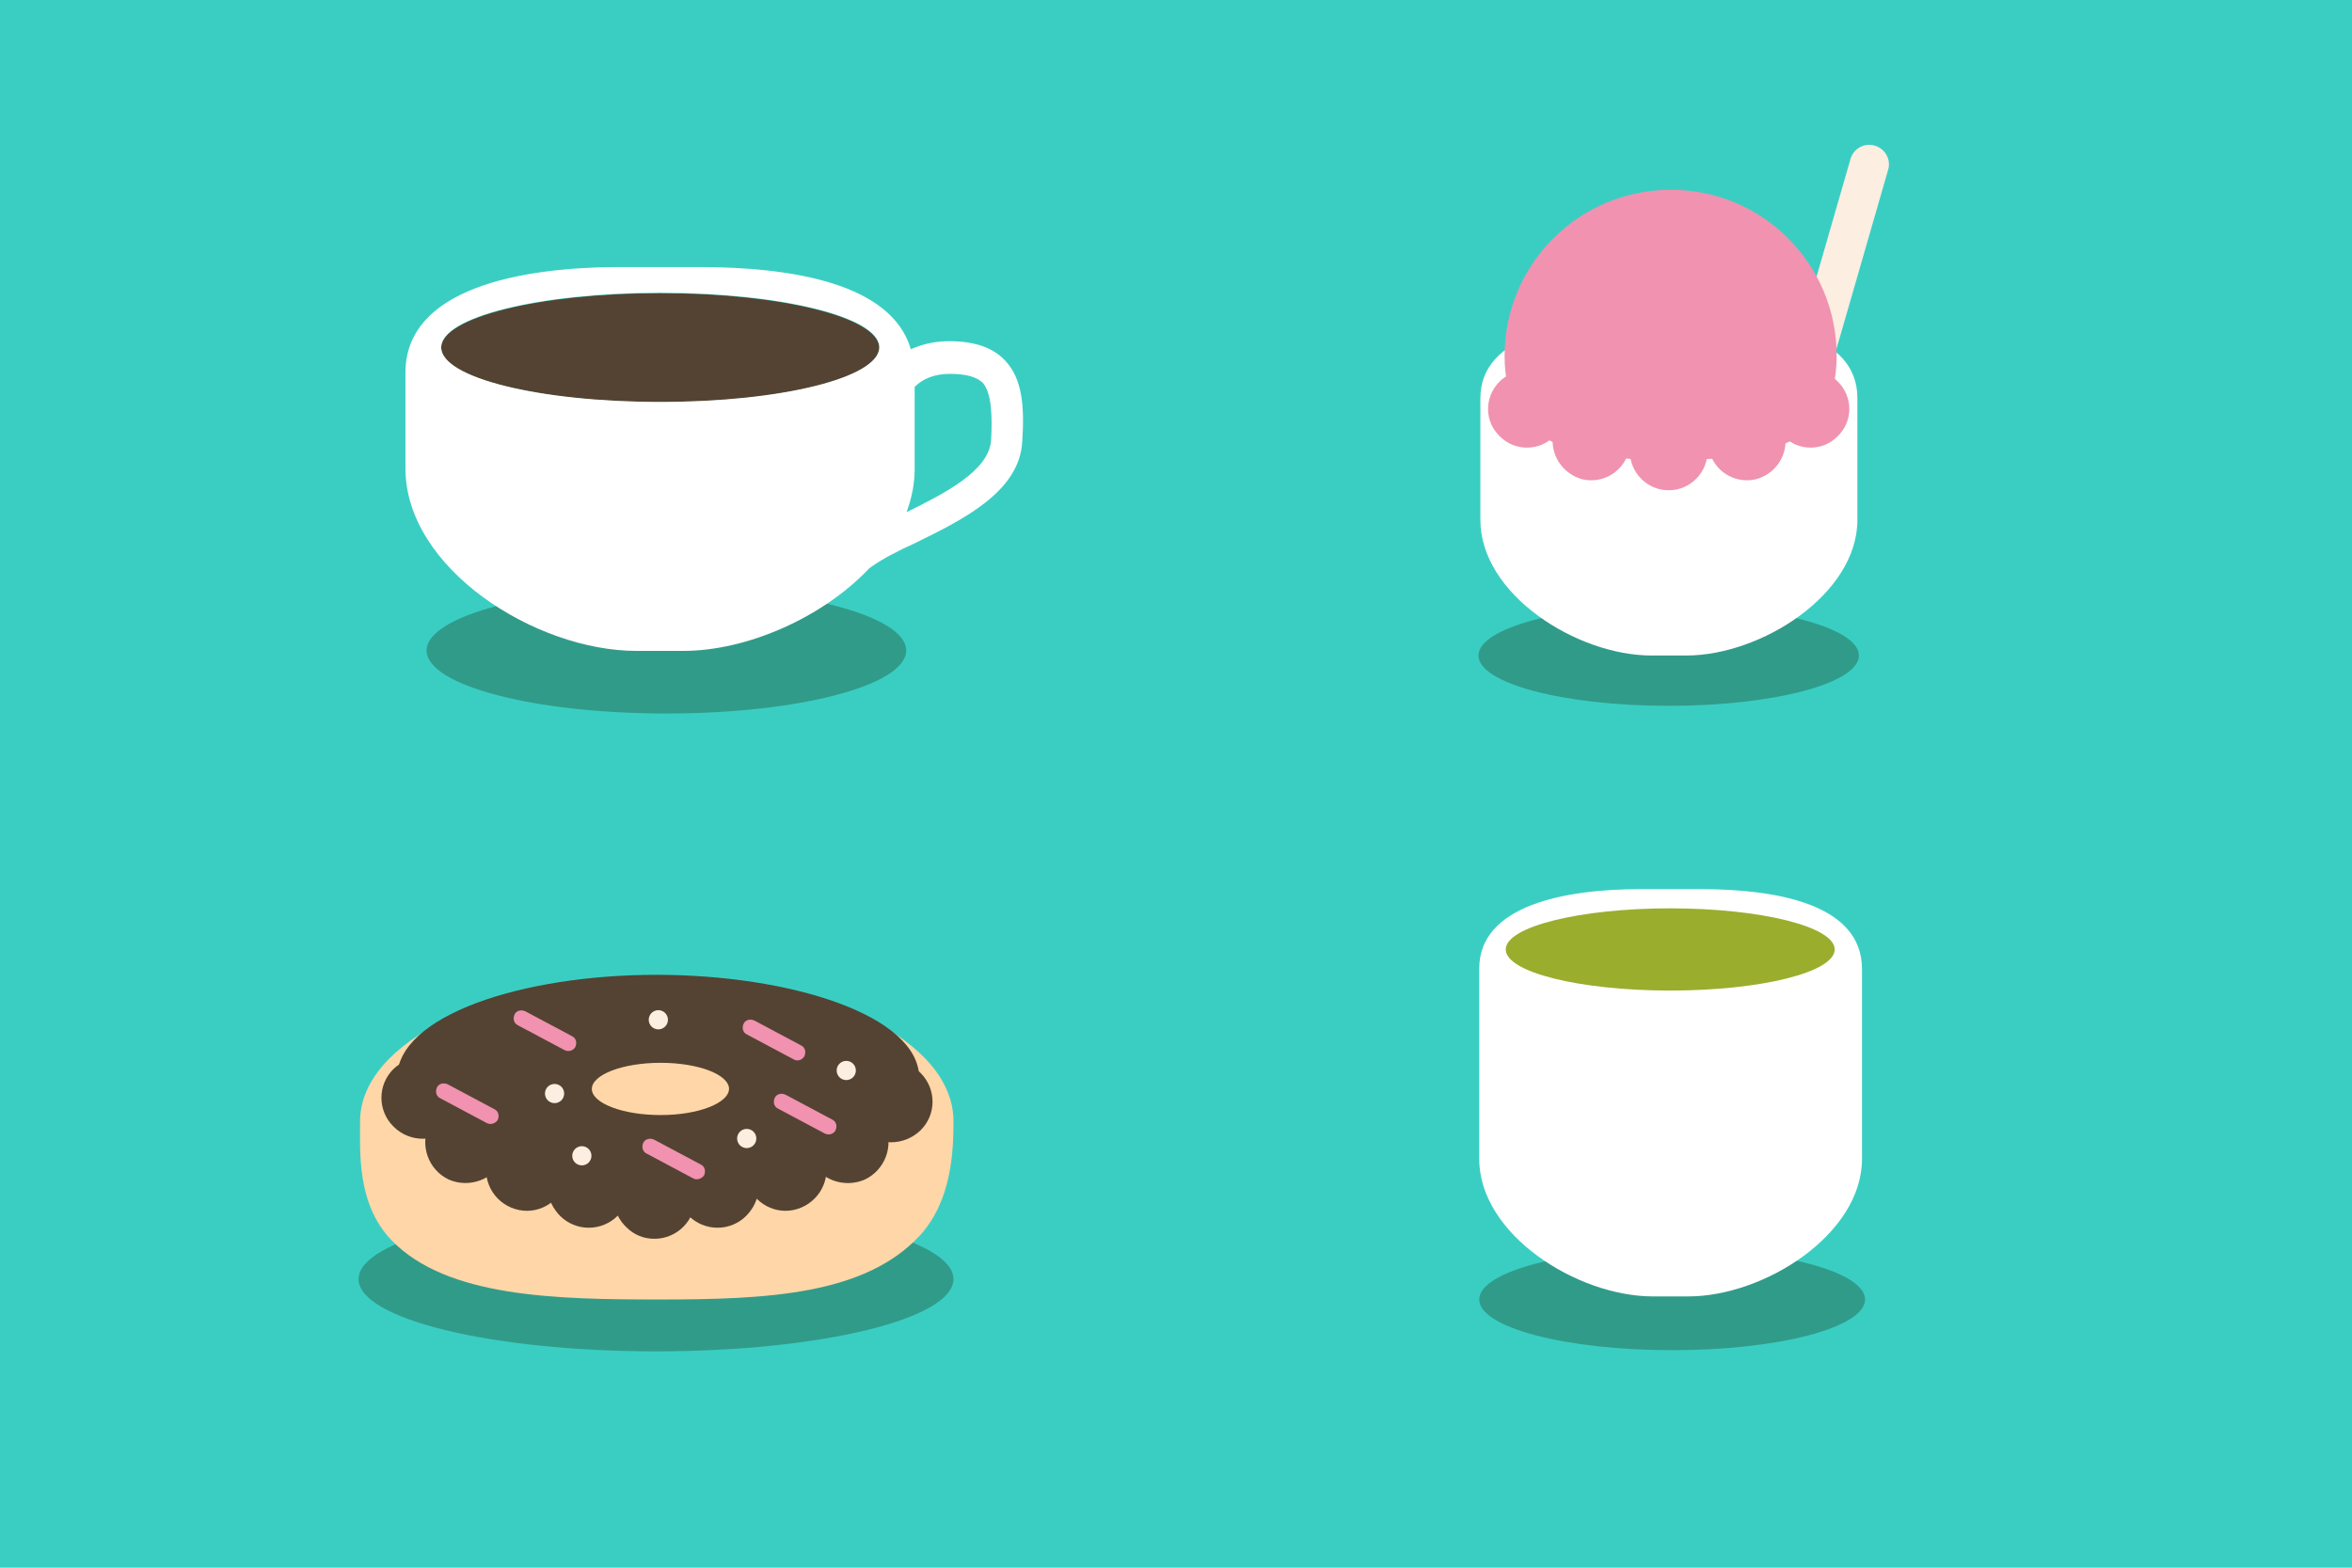 <svg version="1.1" id="Layer_1" xmlns="http://www.w3.org/2000/svg" x="0px" y="0px"
	 viewBox="0.7 191.7 612 408" enable-background="new 0.7 191.7 612 408" xml:space="preserve">
<rect x="0.7" y="191.7" fill="#3ACEC3" width="612" height="408"/>
<g>
	<ellipse id="XMLID_209_" fill="#544332" cx="172.5" cy="282.2" rx="57" ry="14.2"/>
	<g>
		<ellipse fill="#319B89" cx="174.1" cy="361" rx="62.4" ry="16.4"/>
		<path id="XMLID_210_" fill="#FFFFFF" d="M262.2,285.5c-3.2-3.4-8-5-14.5-5c-3,0-6.5,0.5-10,2.1c-5-17.3-31.4-21.4-55.1-21.4h-20.5
			c-26.1,0-55.9,5.6-55.9,27.5v24.9c0,26.1,33.9,47.5,60.1,47.5h12.2c16.5,0,36.2-8.6,48.4-21.5c0.3-0.2,0.5-0.4,0.7-0.5
			c2.8-2,6.9-4.1,11.5-6.2c12-5.9,27-13.2,27.6-26.4C267.3,297.4,266.7,290.2,262.2,285.5z M172.5,296.3c-31.5,0-57-6.3-57-14.2
			s25.5-14.2,57-14.2s57,6.3,57,14.2C229.4,290,203.9,296.3,172.5,296.3z M258.6,306.1c-0.4,8.1-12.1,14-22,18.9
			c1.3-3.6,2.1-7.3,2.1-11.2v-21.4c2.2-2.2,5.2-3.4,9.2-3.4c4.2,0,6.9,0.8,8.5,2.3C258.8,294,258.9,300.3,258.6,306.1z"/>
	</g>
</g>
<g>
	<ellipse fill="#319B89" cx="435.8" cy="529.9" rx="50.2" ry="13.2"/>
	<g>
		<path id="XMLID_49_" fill="#FFFFFF" d="M443.1,423.1h-15.5c-19.7,0-42,4.2-42,20.7v49.5c0,19.7,25.5,35.8,45.2,35.8h9.2
			c19.7,0,45.2-16.1,45.2-35.8v-49.5C485.1,426.9,462.8,423.1,443.1,423.1z"/>
		<ellipse id="XMLID_47_" fill="#9BAD2D" cx="435.3" cy="438.8" rx="42.8" ry="10.7"/>
	</g>
</g>
<g>
	<ellipse fill="#319B89" cx="434.9" cy="362.3" rx="49.5" ry="13.1"/>
	<path fill="#FCEEE0" d="M468.6,298.7L468.6,298.7c-2.8-0.8-4.3-3.7-3.5-6.3l17.1-59.3c0.8-2.8,3.7-4.3,6.3-3.5l0,0
		c2.8,0.8,4.3,3.7,3.5,6.3l-17.1,59.3C474.1,298,471.2,299.5,468.6,298.7z"/>
	<path id="XMLID_1_" fill="#FFFFFF" d="M442.6,274.9h-15.3c-19.4,0-41.4,4.2-41.4,20.4V327c0,19.4,25.1,35.3,44.5,35.3h9.1
		c19.4,0,44.5-15.9,44.5-35.3v-31.7C484,278.7,462,274.9,442.6,274.9z"/>
	<path fill="#F092B0" d="M478.6,284.3c0,23.9-19.4,27.1-43.2,27.1c-23.9,0-43.2-3.2-43.2-27.1s19.4-43.2,43.2-43.2
		C459.2,241,478.6,260.3,478.6,284.3z"/>
	<path fill="#F092B0" d="M405.1,305.2c4-4,1.2-7.6-2.7-11.5c-4-4-7.6-6.6-11.5-2.7c-4,4-4,10.3,0,14.2
		C394.8,309.2,401.3,309.2,405.1,305.2z"/>
	<path fill="#F092B0" d="M464.7,305.2c-4-4-1.2-7.6,2.7-11.5c4-4,7.6-6.6,11.5-2.7c4,4,4,10.3,0,14.2
		C475,309.2,468.7,309.2,464.7,305.2z"/>
	<path fill="#F092B0" d="M424.8,309.2c0-5.5,4.5-6.3,10.1-6.3c5.6,0,10.1,0.7,10.1,6.3c0,5.5-4.5,10.1-10.1,10.1
		C429.3,319.3,424.8,314.7,424.8,309.2z"/>
	<path fill="#F092B0" d="M404.9,304.5c1.1-5.4,5.7-5.2,11.1-4.1c5.4,1.1,9.7,2.8,8.6,8.3c-1.1,5.4-6.4,8.9-11.9,7.8
		C407.3,315.2,403.8,309.9,404.9,304.5z"/>
	<path fill="#F092B0" d="M465.1,304.5c-1.1-5.4-5.7-5.2-11.1-4.1c-5.4,1.1-9.7,2.8-8.6,8.3c1.1,5.4,6.4,8.9,11.9,7.8
		C462.8,315.2,466.2,309.9,465.1,304.5z"/>
</g>
<g>
	<ellipse fill="#319B89" cx="171.4" cy="524.6" rx="77.4" ry="18.8"/>
	<path fill="#FFD6A8" d="M248.8,483.5c0,7.6-0.4,20.7-8.8,29.8c-14.3,15.4-39.7,16.6-67.5,16.6c-27,0-55.5-0.5-69.9-15.4
		c-9.1-9.4-8.2-23.1-8.2-31c0-20.7,34-37.4,78-37.4S248.8,462.9,248.8,483.5z"/>
	<path fill="#544332" d="M171.5,445.4c-34.9,0-67.5,10.6-67.5,26.9s32.7,32.3,67.5,32.3c34.9,0,68.4-15.9,68.4-32.3
		S206.3,445.4,171.5,445.4z M172.6,481.9c-9.9,0-17.9-3.1-17.9-6.8s8-6.8,17.9-6.8s17.8,3.1,17.8,6.8
		C190.3,478.8,182.4,481.9,172.6,481.9z"/>
	<path fill="#544332" d="M118.2,485c4.2-4.2,1.3-8.1-2.9-12.2s-8.1-6.9-12.2-2.9c-4.2,4.1-4.2,10.9,0,15
		C107.3,489.1,114,489.1,118.2,485z"/>
	<path fill="#544332" d="M225.1,486c-4.2-4.2-1.3-8.1,2.9-12.2s8.1-6.9,12.2-2.9c4.2,4.2,4.2,10.9,0,15
		C235.9,490,229.2,490,225.1,486z"/>
	<path fill="#544332" d="M160.4,503.5c0-5.9,4.8-6.6,10.6-6.6c5.9,0,10.6,0.8,10.6,6.6c0,5.9-4.8,10.6-10.6,10.6
		c-2.8,0-5.2-1-7.1-2.8C161.8,509.4,160.4,506.7,160.4,503.5z"/>
	<path fill="#544332" d="M143.5,498.3c1.2-5.7,6-5.5,11.8-4.3c5.7,1.2,10.2,3,9,8.8c-1.2,5.7-6.8,9.4-12.6,8.2
		c-2.7-0.6-4.9-2.1-6.4-4.2C143.5,504.4,142.8,501.4,143.5,498.3z"/>
	<path fill="#544332" d="M197.8,498.3c-1.2-5.7-6-5.5-11.8-4.3c-5.7,1.2-10.2,3-9,8.8c1.2,5.7,6.8,9.4,12.6,8.2
		c2.7-0.6,4.9-2.1,6.4-4.2C197.8,504.4,198.5,501.4,197.8,498.3z"/>
	<path fill="#544332" d="M127.4,494c1.2-5.7,6-5.5,11.7-4.4c5.7,1.2,10.2,3,9.1,8.7c-1.2,5.7-6.8,9.5-12.5,8.3
		C129.9,505.4,126.2,499.8,127.4,494z"/>
	<path fill="#544332" d="M215.5,494c-1.2-5.7-6-5.5-11.7-4.4c-5.7,1.2-10.2,3-9.1,8.7c1.2,5.7,6.8,9.5,12.5,8.3
		S216.8,499.8,215.5,494z"/>
	<path fill="#F092B0" d="M207.2,467.4l-12.2-6.5c-1-0.5-1.3-1.7-0.8-2.8l0,0c0.5-1,1.7-1.3,2.8-0.8l12.2,6.5c1,0.5,1.3,1.7,0.8,2.8
		l0,0C209.4,467.6,208.2,468,207.2,467.4z"/>
	<path fill="#F092B0" d="M147.6,465l-12.2-6.5c-1-0.5-1.3-1.7-0.8-2.8l0,0c0.5-1,1.7-1.3,2.8-0.8l12.2,6.5c1,0.5,1.3,1.7,0.8,2.8
		l0,0C149.8,465.2,148.6,465.5,147.6,465z"/>
	<path fill="#F092B0" d="M181.1,498.4l-12.2-6.5c-1-0.5-1.3-1.7-0.8-2.8l0,0c0.5-1,1.7-1.3,2.8-0.8l12.2,6.5c1,0.5,1.3,1.7,0.8,2.8
		l0,0C183.3,498.5,182,498.9,181.1,498.4z"/>
	<circle fill="#FCEEE0" cx="172" cy="457.1" r="2.5"/>
	<circle fill="#FCEEE0" cx="145" cy="476.3" r="2.5"/>
	<circle fill="#FCEEE0" cx="220.9" cy="470.3" r="2.5"/>
	<path fill="#544332" d="M230.9,484.5c-2.4-5.3-7.1-4.1-12.4-1.6c-5.3,2.4-9.4,5.1-6.9,10.5c2.4,5.4,8.8,7.6,14.1,5.3
		C231,496.2,233.4,489.9,230.9,484.5z"/>
	<path fill="#544332" d="M112.3,484.5c2.4-5.3,7.1-4.1,12.4-1.6c5.3,2.4,9.4,5.1,6.9,10.5c-2.4,5.3-8.8,7.6-14.1,5.3
		C112.2,496.2,109.9,489.9,112.3,484.5z"/>
	<path fill="#F092B0" d="M215.3,486.7l-12.2-6.5c-1-0.5-1.3-1.7-0.8-2.8l0,0c0.5-1,1.7-1.3,2.8-0.8l12.2,6.5c1,0.5,1.3,1.7,0.8,2.8
		l0,0C217.6,486.9,216.3,487.2,215.3,486.7z"/>
	<circle fill="#FCEEE0" cx="195" cy="488" r="2.5"/>
	<circle fill="#FCEEE0" cx="152.1" cy="492.5" r="2.5"/>
	<path fill="#F092B0" d="M127.4,484l-12.2-6.5c-1-0.5-1.3-1.7-0.8-2.8l0,0c0.5-1,1.7-1.3,2.8-0.8l12.2,6.5c1,0.5,1.3,1.7,0.8,2.8
		l0,0C129.6,484.1,128.4,484.5,127.4,484z"/>
</g>
</svg>
